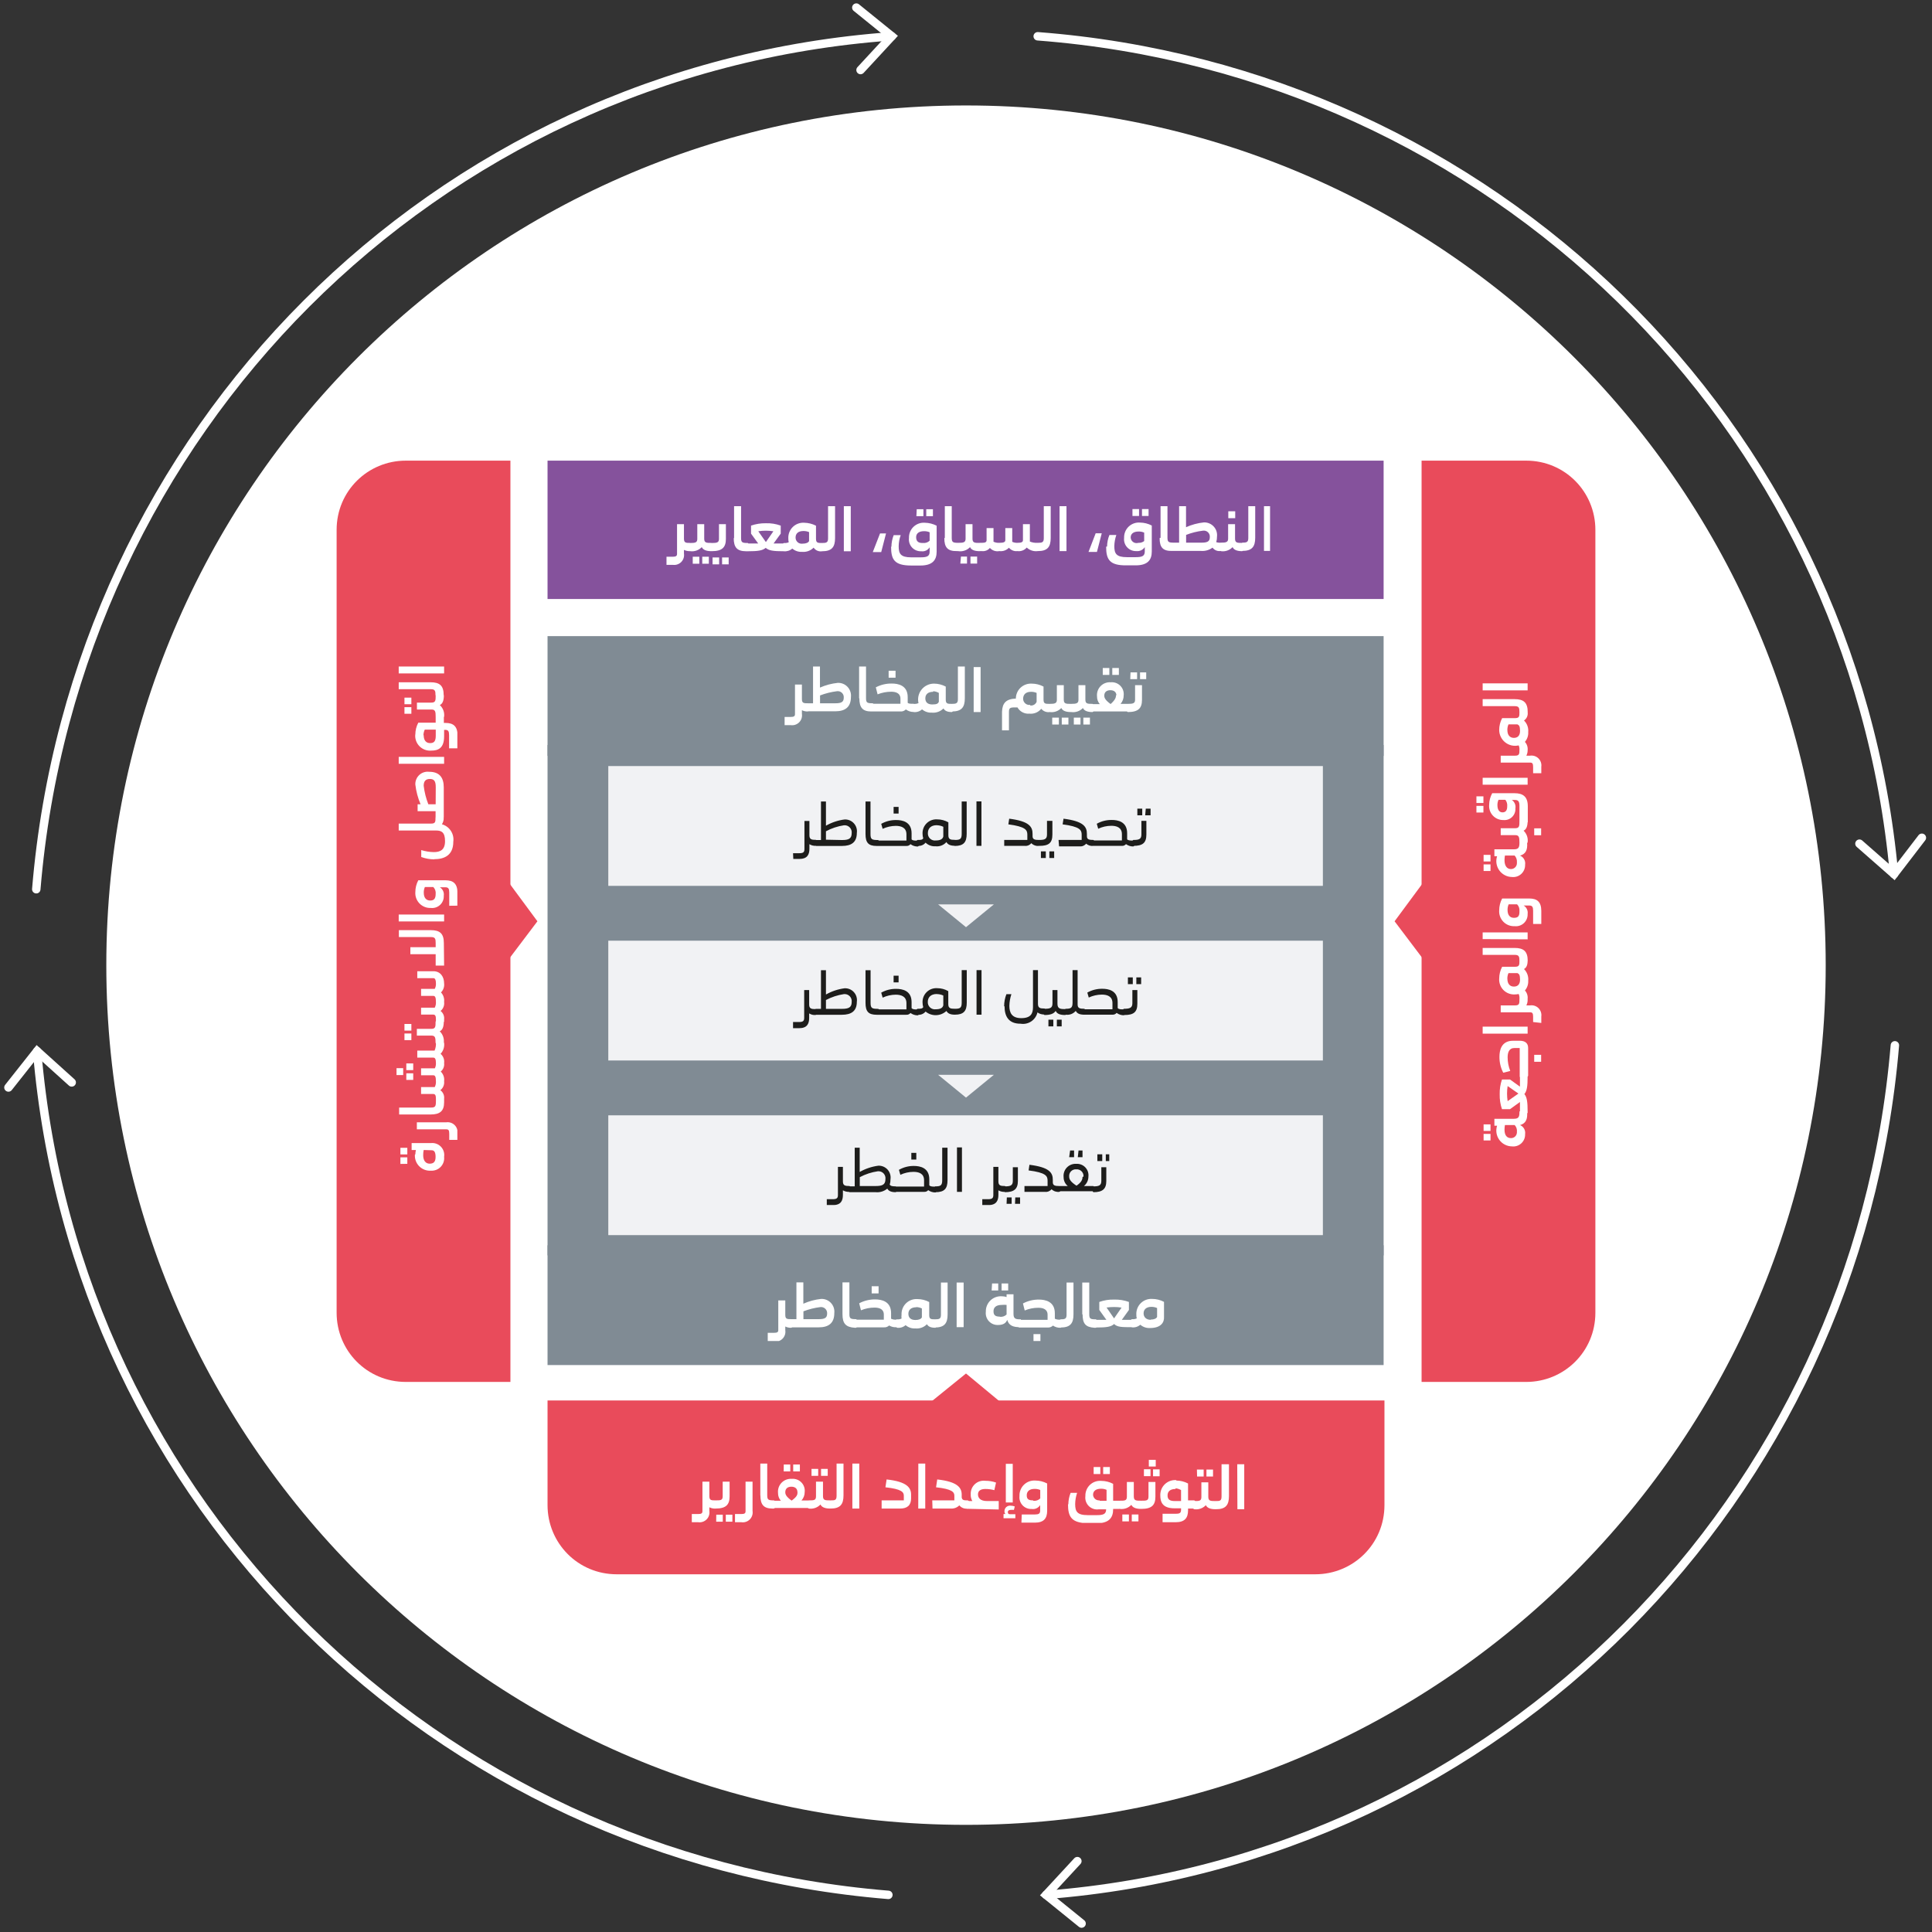 <svg  viewBox="0 0 229 229" fill="none" xmlns="http://www.w3.org/2000/svg">
<rect x="0" y="0" width="229" height="229" fill="#333333" stroke="none"/>
<g id="info 1">
<path id="Vector" d="M114.501 216.3C170.801 216.3 216.401 170.7 216.401 114.4C216.401 58.1 170.801 12.5 114.501 12.5C58.201 12.5 12.601 58.1 12.601 114.4C12.601 170.7 58.201 216.3 114.501 216.3Z" fill="white"/>
<g id="Group 32">
<path id="Vector_2" d="M224.5 103.601C219.6 50.101 176.7 8.401 123 4.301" stroke="white" stroke-linecap="round"/>
<path id="Vector_3" d="M227.8 99.301L224.5 103.601L220.4 100.001" stroke="white" stroke-linecap="round"/>
</g>
<g id="Group 31">
<path id="Vector_4" d="M105.7 4.301C51.4 8.201 8.8 51.201 4.3 105.401" stroke="white" stroke-linecap="round"/>
<path id="Vector_5" d="M101.5 0.9L105.7 4.3L102 8.3" stroke="white" stroke-linecap="round"/>
</g>
<g id="Group 34">
<path id="Vector_6" d="M4.4 124.6C8.9 178.2 51.6 220.2 105.3 224.6" stroke="white" stroke-linecap="round"/>
<path id="Vector_7" d="M1 128.9L4.4 124.6L8.5 128.3" stroke="white" stroke-linecap="round"/>
</g>
<g id="Group 33">
<path id="Vector_8" d="M124 224.6C177.8 220.4 220.1 177.6 224.6 123.9" stroke="white" stroke-linecap="round"/>
<path id="Vector_9" d="M128.2 228L124 224.6L127.7 220.6" stroke="white" stroke-linecap="round"/>
</g>
<g id="Group 5">
<path id="Vector_10" d="M168.5 163.8H180.9C185.4 163.8 189.1 160.2 189.1 155.6V62.8C189.1 58.3 185.5 54.6 180.9 54.6H168.5V163.8Z" fill="#E94B5B"/>
<g id="Monitoring and Review" clip-path="url(#clip0_2336_343)">
<path id="Vector_11" d="M175 95.18V94.39H175.83V95.18H175ZM175 96.31V95.52H175.83V96.31H175ZM175.74 81.83V81H181.07V81.83H175.74ZM180.99 84.53H180.17L180.1 84.41C180.1 83.9 180.04 83.7 179.55 83.7H175.74V82.87H179.52C180.6 82.87 181.08 83.27 181.08 84.41L180.99 84.53ZM175.74 93.01V92.19H181.07V93.01H175.74ZM175.74 111.31V110.52H181.07V111.34L175.74 111.31ZM180.99 114.02H180.17L180.1 113.89C180.1 113.39 180.04 113.18 179.55 113.18H175.74V112.36H179.52C180.6 112.36 181.08 112.76 181.08 113.89L180.99 114.02ZM175.74 122.52V121.69H181.07V122.52H175.74ZM175.85 102.11V101.33H176.67V102.11H175.85ZM175.85 103.24V102.46H176.67V103.24H175.85ZM175.85 134.05V133.27H176.67V134.05H175.85ZM175.85 135.18V134.4H176.67V135.18H175.85ZM180.99 97.52H180.17L180.1 97.4V95.52C180.1 95.02 179.98 94.82 179.57 94.82H179.2C179.359 94.929 179.483 95.081 179.557 95.258C179.632 95.436 179.654 95.631 179.62 95.82C179.632 96.008 179.604 96.196 179.536 96.372C179.469 96.548 179.364 96.707 179.229 96.838C179.094 96.969 178.932 97.07 178.754 97.132C178.577 97.195 178.387 97.218 178.2 97.2C177.966 97.205 177.734 97.161 177.519 97.07C177.303 96.979 177.109 96.844 176.95 96.673C176.79 96.502 176.669 96.3 176.593 96.079C176.517 95.858 176.489 95.623 176.51 95.39C176.517 94.911 176.64 94.441 176.87 94.02H179.52C180.52 94.02 181.09 94.43 181.09 95.56V97.45L180.99 97.52ZM180.16 101.41C180.37 101.495 180.545 101.65 180.656 101.848C180.767 102.046 180.807 102.276 180.77 102.5C180.777 102.703 180.74 102.905 180.662 103.092C180.584 103.279 180.467 103.447 180.318 103.585C180.168 103.723 179.992 103.827 179.799 103.89C179.606 103.953 179.402 103.973 179.2 103.95C178.907 103.944 178.619 103.87 178.359 103.732C178.1 103.595 177.876 103.399 177.706 103.16C177.536 102.921 177.424 102.645 177.38 102.355C177.335 102.065 177.359 101.769 177.45 101.49H177.13V100.67H179.43C179.96 100.67 180.1 100.49 180.1 99.91V99.79H181.01V99.91C181.07 100.7 180.87 101.23 180.16 101.42V101.41ZM180.16 133.35C180.368 133.435 180.542 133.588 180.653 133.784C180.763 133.98 180.805 134.208 180.77 134.43C180.779 134.633 180.743 134.836 180.666 135.024C180.588 135.212 180.471 135.381 180.321 135.519C180.172 135.657 179.994 135.761 179.8 135.823C179.607 135.885 179.402 135.905 179.2 135.88C178.907 135.876 178.619 135.803 178.36 135.667C178.1 135.531 177.876 135.336 177.706 135.097C177.536 134.859 177.424 134.584 177.379 134.294C177.335 134.004 177.359 133.709 177.45 133.43H177.13V132.61H179.43C179.96 132.61 180.1 132.43 180.1 131.85V131.73H181.01V131.85C181.07 132.63 180.87 133.17 180.16 133.36V133.35ZM178.65 95.57C178.679 95.294 178.6 95.019 178.43 94.8H177.62C177.53 94.998 177.486 95.213 177.49 95.43C177.49 96.02 177.74 96.29 178.09 96.29C178.44 96.29 178.65 96.08 178.65 95.58V95.57ZM180.17 89.05L180.1 88.93C180.119 88.732 180.088 88.533 180.01 88.35C179.734 88.415 179.447 88.416 179.17 88.355C178.894 88.293 178.635 88.169 178.413 87.993C178.19 87.817 178.011 87.594 177.888 87.338C177.764 87.083 177.7 86.803 177.7 86.52C177.701 86.032 177.821 85.551 178.05 85.12H179.59C180.1 85.12 180.1 84.89 180.1 84.4L180.17 84.27H180.99L181.07 84.4C181.103 84.59 181.079 84.786 181.003 84.964C180.927 85.141 180.801 85.293 180.64 85.4C180.82 85.576 180.959 85.791 181.045 86.028C181.132 86.265 181.164 86.519 181.14 86.77C181.166 87.193 181.026 87.609 180.75 87.93C180.87 88.065 180.961 88.224 181.016 88.396C181.071 88.568 181.09 88.75 181.07 88.93L180.99 89.05H180.17ZM181.72 109.52V107.95C181.72 107.5 181.62 107.33 181.26 107.33H180.6C180.768 107.432 180.902 107.581 180.986 107.759C181.069 107.937 181.099 108.136 181.07 108.33C181.08 108.531 181.046 108.731 180.971 108.918C180.896 109.104 180.781 109.272 180.635 109.41C180.488 109.548 180.314 109.653 180.123 109.716C179.932 109.78 179.73 109.802 179.53 109.78C179.282 109.792 179.035 109.751 178.804 109.66C178.573 109.569 178.364 109.431 178.191 109.253C178.018 109.075 177.885 108.862 177.8 108.629C177.715 108.396 177.681 108.147 177.7 107.9C177.701 107.412 177.821 106.931 178.05 106.5H181.28C182.18 106.5 182.69 106.89 182.69 107.97V109.52H181.72ZM180.17 118.52L180.1 118.39C180.119 118.195 180.088 117.999 180.01 117.82C179.859 117.852 179.705 117.869 179.55 117.87C179.3 117.884 179.05 117.844 178.817 117.753C178.584 117.662 178.372 117.523 178.197 117.344C178.022 117.165 177.887 116.951 177.802 116.715C177.716 116.48 177.681 116.23 177.7 115.98C177.703 115.495 177.823 115.018 178.05 114.59H179.59C180.1 114.59 180.1 114.36 180.1 113.86L180.17 113.73H180.99L181.07 113.86C181.07 114.39 180.93 114.7 180.64 114.86C180.82 115.039 180.958 115.255 181.045 115.494C181.131 115.733 181.164 115.987 181.14 116.24C181.164 116.662 181.024 117.078 180.75 117.4C180.871 117.535 180.962 117.693 181.017 117.866C181.072 118.038 181.09 118.22 181.07 118.4L180.99 118.53L180.17 118.52ZM181.04 127.65H180.13V127.52V124.22H179.52C178.85 124.22 178.7 124.78 178.7 125.33C178.701 125.881 178.806 126.428 179.01 126.94L178.18 127.15C177.875 126.564 177.721 125.911 177.73 125.25C177.73 124.54 177.92 123.36 179.34 123.36H180.13C180.78 123.36 181.13 123.65 181.13 124.22V127.52L181.04 127.65ZM180.66 129.65C180.99 130.03 181.07 130.57 181.07 131.81V131.94H180.16V131.81V130.62L178.98 131.47H178.03C177.838 130.904 177.746 130.308 177.76 129.71C177.744 129.112 177.835 128.516 178.03 127.95H178.98L180.16 128.8V127.52V127.39H181.07V127.52C181.07 128.79 180.99 129.33 180.66 129.71V129.65ZM181.72 91.65V90.92C181.72 90.52 181.64 90.39 181.38 90.39H177.88V89.57H179.59C180.1 89.57 180.1 89.34 180.1 88.85L180.17 88.72H180.99L181.07 88.85C181.084 89.099 181.032 89.347 180.92 89.57H181.35C181.531 89.542 181.716 89.556 181.89 89.612C182.064 89.668 182.222 89.764 182.353 89.892C182.483 90.021 182.581 90.178 182.64 90.351C182.699 90.524 182.716 90.709 182.69 90.89V91.65H181.72ZM180.17 99.97L180.1 99.84C180.1 99.24 180.04 98.99 179.62 98.99H177.88V98.17H179.59C180.1 98.17 180.1 97.9 180.1 97.32L180.17 97.19H180.99L181.07 97.32C181.07 97.94 180.91 98.32 180.59 98.46C180.774 98.635 180.913 98.852 180.997 99.092C181.08 99.332 181.105 99.588 181.07 99.84L180.99 99.97H180.17ZM181.72 121.14V120.52C181.72 120.12 181.64 119.99 181.38 119.99H177.88V119.17H179.59C180.1 119.17 180.1 118.94 180.1 118.44L180.17 118.32H180.99L181.07 118.44C181.084 118.692 181.033 118.944 180.92 119.17H181.35C181.531 119.142 181.716 119.156 181.89 119.212C182.064 119.268 182.222 119.364 182.353 119.492C182.483 119.621 182.581 119.778 182.64 119.951C182.699 120.124 182.716 120.309 182.69 120.49V121.25L181.72 121.14ZM179.8 102.21C179.812 102.065 179.795 101.92 179.748 101.782C179.702 101.644 179.627 101.518 179.53 101.41H178.38C178.346 101.591 178.33 101.776 178.33 101.96C178.33 102.67 178.65 103.01 179.09 103.01C179.184 103.011 179.277 102.994 179.363 102.959C179.45 102.923 179.529 102.871 179.595 102.805C179.661 102.739 179.714 102.66 179.749 102.573C179.784 102.487 179.801 102.394 179.8 102.3V102.21ZM179.8 134.15C179.816 134.005 179.8 133.858 179.754 133.72C179.707 133.582 179.631 133.456 179.53 133.35H178.38C178.346 133.531 178.33 133.716 178.33 133.9C178.33 134.61 178.65 134.9 179.09 134.9C179.271 134.905 179.448 134.839 179.58 134.716C179.713 134.592 179.792 134.421 179.8 134.24V134.15ZM179.98 129.62L178.7 128.73C178.607 129.323 178.607 129.927 178.7 130.52L179.98 129.62ZM178.67 86.53C178.67 87.16 178.99 87.46 179.44 87.46C179.89 87.46 180.17 87.2 180.17 86.63C180.17 86.06 180.05 85.96 179.86 85.86H178.8C178.697 86.099 178.652 86.36 178.67 86.62V86.53ZM180.1 108C180.116 107.853 180.1 107.704 180.051 107.563C180.003 107.423 179.924 107.296 179.82 107.19H178.82C178.73 107.402 178.686 107.63 178.69 107.86C178.69 108.49 179 108.79 179.44 108.79C179.88 108.79 180.1 108.64 180.1 108.09V108ZM178.67 116C178.67 116.64 178.99 116.94 179.44 116.94C179.89 116.94 180.17 116.68 180.17 116.11C180.17 115.54 180.05 115.44 179.86 115.34H178.8C178.694 115.579 178.65 115.84 178.67 116.1V116ZM181.85 99V98.18H182.67V99H181.85ZM181.85 125.85V125.03H182.67V125.85H181.85Z" fill="white"/>
</g>
<path id="Vector_12" d="M168.7 113.7L165.3 109.2L168.7 104.6V113.7Z" fill="#E94B5B"/>
</g>
<g id="Group 4">
<path id="Vector_13" d="M39.9 155.6C39.9 160.1 43.5 163.8 48.1 163.8H60.5V54.6H48.1C43.6 54.6 39.9 58.2 39.9 62.8V155.6Z" fill="#E94B5B"/>
<g id="Communication and" clip-path="url(#clip1_2336_343)">
<path id="Vector_14" d="M47 127.43V126.61H47.79V127.43H47ZM47.26 79.82V79H52.64V79.82H47.26ZM52.52 82.53H51.69L51.62 82.4C51.62 81.9 51.57 81.69 51.07 81.69H47.26V80.87H51.03C52.11 80.87 52.59 81.26 52.59 82.4L52.52 82.53ZM47.26 90.53V89.71H52.64V90.53H47.26ZM51.48 101.86C50.951 101.858 50.426 101.763 49.93 101.58V100.76C50.41 100.91 50.908 100.99 51.41 101C52.16 101 52.75 100.76 52.75 99.7C52.75 98.64 52.32 98.44 51.7 98.44H47.26V97.62H51.12C51.62 97.62 51.62 97.39 51.62 96.89L51.69 96.76H52.52L52.59 96.89C52.612 97.176 52.538 97.461 52.38 97.7C52.817 97.824 53.195 98.102 53.443 98.482C53.691 98.863 53.793 99.32 53.73 99.77C53.73 101.4 52.64 101.84 51.48 101.84V101.86ZM47.26 109.22V108.4H52.64V109.22H47.26ZM52.64 114.45H51.64V113.1H48.64V112.27H51.64V111.78C51.64 111.28 51.59 111.07 51.09 111.07H47.28V110.25H51.05C52.13 110.25 52.61 110.64 52.61 111.78L52.64 114.45ZM51.08 132.1H47.31V131.28H51.08C51.61 131.28 51.67 131.13 51.67 130.49L51.74 130.37H52.57L52.64 130.49V130.66C52.64 131.71 52.13 132.1 51.03 132.1H51.08ZM47.46 136.83V136.05H48.28V136.83H47.46ZM47.46 137.96V137.18H48.28V137.95L47.46 137.96ZM47.94 83.47V82.69H48.76V83.47H47.94ZM47.94 84.6V83.82H48.76V84.6H47.94ZM47.94 122.16V121.37H48.76V122.16H47.94ZM47.94 123.29V122.5H48.76V123.29H47.94ZM48.16 126.84V126.05H48.98V126.84H48.16ZM48.16 128V127.22H48.98V128H48.16ZM49.23 136.84C49.232 136.661 49.255 136.483 49.3 136.31H48.79V135.49H51.08C51.297 135.466 51.517 135.492 51.722 135.567C51.927 135.641 52.112 135.762 52.263 135.919C52.414 136.077 52.526 136.267 52.592 136.476C52.657 136.684 52.674 136.904 52.64 137.12C52.664 137.335 52.64 137.553 52.571 137.758C52.501 137.963 52.388 138.15 52.238 138.307C52.089 138.463 51.906 138.585 51.704 138.663C51.503 138.741 51.286 138.774 51.07 138.76C50.815 138.777 50.559 138.738 50.32 138.647C50.081 138.556 49.865 138.415 49.686 138.232C49.506 138.05 49.368 137.832 49.281 137.591C49.194 137.351 49.159 137.095 49.18 136.84H49.23ZM49.23 87.06C49.231 86.572 49.351 86.091 49.58 85.66H51.64V84.95L51.71 84.83H52.54L52.61 84.95V85.69H52.82C53.72 85.69 54.23 86.08 54.23 87.15V88.7H53.23V87.13C53.23 86.68 53.13 86.51 52.77 86.51H52.64V87.29C52.64 88.72 51.9 88.97 51.11 88.97C50.855 88.99 50.599 88.954 50.359 88.865C50.119 88.775 49.902 88.635 49.722 88.453C49.542 88.272 49.404 88.053 49.317 87.812C49.231 87.571 49.197 87.315 49.22 87.06H49.23ZM52.49 97H51.75L51.63 96.87V96.15H49.5V95.33H49.85C49.533 94.584 49.324 93.796 49.23 92.99C49.221 92.778 49.258 92.567 49.34 92.371C49.421 92.174 49.544 91.998 49.7 91.855C49.856 91.711 50.041 91.603 50.244 91.538C50.446 91.474 50.659 91.454 50.87 91.48C52.08 91.48 52.6 92.15 52.6 93.33V96.87L52.49 97ZM53.25 107.36V105.79C53.25 105.34 53.15 105.17 52.79 105.17H52.14C52.306 105.273 52.438 105.423 52.52 105.601C52.602 105.779 52.63 105.977 52.6 106.17C52.611 106.37 52.579 106.571 52.505 106.757C52.431 106.944 52.317 107.112 52.172 107.25C52.026 107.388 51.852 107.493 51.662 107.557C51.471 107.621 51.27 107.642 51.07 107.62C50.822 107.632 50.574 107.591 50.343 107.5C50.111 107.409 49.902 107.271 49.728 107.093C49.554 106.915 49.42 106.703 49.334 106.47C49.248 106.237 49.213 105.988 49.23 105.74C49.231 105.252 49.351 104.771 49.58 104.34H52.81C53.71 104.34 54.22 104.73 54.22 105.8V107.35L53.25 107.36ZM51.7 85.05L51.64 84.95C51.64 84.35 51.59 84.1 51.16 84.1H49.42V83.28H51.14C51.64 83.28 51.64 83.01 51.64 82.43L51.71 82.3H52.54L52.61 82.43C52.61 83.05 52.45 83.43 52.13 83.57C52.319 83.743 52.464 83.958 52.553 84.198C52.642 84.438 52.672 84.696 52.64 84.95L52.57 85.08L51.7 85.05ZM51.7 123.73L51.63 123.61C51.63 123 51.58 122.75 51.15 122.75H49.41V121.95H51.13C51.63 121.95 51.63 121.68 51.63 121.1L51.7 120.97H52.53L52.6 121.1C52.6 121.72 52.44 122.1 52.12 122.24C52.305 122.417 52.444 122.635 52.528 122.877C52.611 123.119 52.636 123.377 52.6 123.63L52.53 123.75L51.7 123.73ZM53.25 135.11V134.39C53.25 133.98 53.17 133.86 52.91 133.86H49.41V133.03H52.88C53.062 133.001 53.248 133.016 53.422 133.072C53.598 133.129 53.757 133.226 53.887 133.355C54.018 133.485 54.116 133.643 54.174 133.818C54.232 133.992 54.247 134.178 54.22 134.36V135.11H53.25ZM52.64 116.56C52.664 116.755 52.644 116.953 52.58 117.138C52.516 117.324 52.41 117.492 52.27 117.63C52.41 117.78 52.515 117.959 52.579 118.154C52.643 118.349 52.664 118.556 52.64 118.76C52.668 118.959 52.644 119.163 52.571 119.35C52.497 119.538 52.376 119.703 52.22 119.83C52.371 119.946 52.489 120.099 52.563 120.274C52.637 120.45 52.663 120.641 52.64 120.83V121.08L52.57 121.21H51.74L51.67 121.08V120.8C51.67 120.41 51.58 120.26 51.35 120.26H49.91V119.44H51.53C51.64 119.227 51.688 118.989 51.67 118.75C51.67 118.23 51.58 118.04 51.35 118.04H49.91V117.21H51.53C51.641 117.009 51.689 116.779 51.67 116.55C51.67 116.18 51.59 115.94 51.37 115.94H49.46V115.12H51.37C52.19 115.12 52.64 115.76 52.64 116.56ZM52.22 129.24C52.371 129.356 52.489 129.509 52.563 129.684C52.637 129.859 52.663 130.051 52.64 130.24V130.49L52.57 130.62H51.74L51.67 130.49V130.22C51.67 129.83 51.58 129.67 51.35 129.67H49.91V128.85H51.53C51.64 128.637 51.688 128.399 51.67 128.16C51.67 127.64 51.58 127.45 51.35 127.45H49.91V126.63H51.54C51.638 126.439 51.682 126.225 51.67 126.01C51.67 125.54 51.58 125.36 51.35 125.36H49.46V124.53H51.51C51.635 124.24 51.69 123.925 51.67 123.61L51.74 123.48H52.57L52.64 123.61C52.671 123.844 52.649 124.083 52.577 124.307C52.504 124.532 52.382 124.738 52.22 124.91C52.378 125.042 52.499 125.213 52.573 125.405C52.646 125.598 52.669 125.806 52.64 126.01C52.665 126.197 52.641 126.387 52.571 126.562C52.501 126.737 52.387 126.892 52.24 127.01C52.392 127.157 52.508 127.338 52.577 127.537C52.647 127.737 52.668 127.95 52.64 128.16C52.665 128.366 52.635 128.574 52.552 128.764C52.47 128.954 52.338 129.118 52.17 129.24H52.22ZM50.22 136.31C50.177 136.514 50.157 136.722 50.16 136.93C50.16 137.59 50.48 137.93 50.92 137.93C51.36 137.93 51.63 137.75 51.63 137.13C51.63 136.51 51.44 136.34 51.16 136.34L50.22 136.31ZM50.22 87.15C50.22 87.78 50.53 88.08 50.98 88.08C51.43 88.08 51.65 87.88 51.65 87.21V86.48H50.35C50.248 86.689 50.194 86.918 50.19 87.15H50.22ZM51.65 93.33C51.65 92.65 51.51 92.33 50.95 92.33C50.39 92.33 50.22 92.67 50.22 93.14C50.31 93.89 50.495 94.626 50.77 95.33H51.64L51.65 93.33ZM51.64 105.95C51.656 105.803 51.64 105.654 51.591 105.513C51.543 105.373 51.464 105.246 51.36 105.14H50.36C50.269 105.351 50.224 105.58 50.23 105.81C50.23 106.44 50.54 106.74 50.99 106.74C51.44 106.74 51.64 106.52 51.64 105.95Z" fill="white"/>
</g>
<path id="Vector_15" d="M60.3 104.6L63.7 109.2L60.3 113.7V104.6Z" fill="#E94B5B"/>
</g>
<g id="Group 3">
<path id="Vector_16" d="M64.9 166V178.4C64.9 182.9 68.5 186.6 73.1 186.6H155.9C160.4 186.6 164.1 183 164.1 178.4V166H64.9Z" fill="#E94B5B"/>
<g id="Recording and Reporting" clip-path="url(#clip2_2336_343)">
<path id="Vector_17" d="M82 179.459H82.73C83.13 179.459 83.26 179.379 83.26 179.119V175.619H84.08V177.339C84.08 177.839 84.31 177.839 84.81 177.839L84.94 177.909V178.739L84.81 178.809C84.558 178.824 84.306 178.772 84.08 178.659V179.089C84.108 179.27 84.094 179.455 84.038 179.629C83.982 179.803 83.886 179.961 83.758 180.092C83.629 180.222 83.472 180.32 83.299 180.379C83.126 180.438 82.941 180.455 82.76 180.429H82V179.459ZM84.68 178.739V177.909L84.81 177.839C85.41 177.839 85.66 177.839 85.66 177.359V175.619H86.48V177.359C86.48 178.359 86.05 178.809 84.81 178.809L84.68 178.739ZM84.9 179.539H85.67V180.369H84.89L84.9 179.539ZM86.03 179.539H86.81V180.369H86.03V179.539ZM87.12 179.459H87.84C88.25 179.459 88.37 179.379 88.37 179.119V175.619H89.2V179.089C89.229 179.271 89.214 179.457 89.158 179.632C89.101 179.807 89.004 179.966 88.875 180.096C88.745 180.227 88.587 180.325 88.412 180.383C88.238 180.441 88.052 180.456 87.87 180.429H87.12V179.459ZM90.12 177.249V173.479H90.94V177.249C90.94 177.779 91.09 177.839 91.73 177.839L91.86 177.909V178.739L91.73 178.809H91.56C90.52 178.809 90.13 178.349 90.13 177.249H90.12ZM91.6 177.879H91.73H92.55C92.329 177.624 92.211 177.296 92.22 176.959C92.197 176.738 92.224 176.514 92.297 176.304C92.37 176.094 92.489 175.902 92.644 175.743C92.8 175.584 92.988 175.46 93.197 175.382C93.405 175.303 93.628 175.272 93.85 175.289C94.058 175.27 94.268 175.297 94.465 175.37C94.661 175.442 94.839 175.557 94.985 175.706C95.132 175.855 95.243 176.035 95.311 176.233C95.38 176.431 95.403 176.641 95.38 176.849C95.383 177.218 95.248 177.575 95 177.849H95.87H96V178.739H95.87H91.73H91.6V177.879ZM92.9 173.589H93.67V174.409H92.89L92.9 173.589ZM94.52 176.869C94.52 176.429 94.22 176.219 93.8 176.219C93.38 176.219 93.08 176.429 93.08 176.869C93.08 177.139 93.19 177.399 93.83 177.869C94.48 177.399 94.53 177.159 94.53 176.869H94.52ZM94.02 173.589H94.81V174.409H94.02V173.589ZM95.74 177.909L95.87 177.839C96.48 177.839 96.72 177.839 96.72 177.359V175.619H97.55V177.339C97.55 177.839 97.81 177.839 98.4 177.839L98.52 177.909V178.739L98.4 178.809C97.78 178.809 97.4 178.649 97.25 178.329C97.075 178.514 96.859 178.653 96.618 178.737C96.378 178.82 96.122 178.845 95.87 178.809L95.74 178.739V177.909ZM96.19 174.109H96.98V174.929H96.19V174.109ZM97.32 174.109H98.11V174.929H97.32V174.109ZM98.32 178.739V177.909L98.45 177.839C98.95 177.839 99.16 177.839 99.16 177.289V173.479H99.98V177.249C99.98 178.329 99.58 178.809 98.45 178.809L98.32 178.739ZM101.03 173.479H101.85V178.809H101.03V173.479ZM104.5 177.839H107.13V177.289C107.13 176.869 106.89 176.499 104.95 176.289L105.09 175.359C107.55 175.629 108.01 176.359 107.99 177.209V177.609C107.99 178.409 107.55 178.809 106.69 178.809H104.5V177.839ZM108.85 173.479H109.67V178.809H108.84L108.85 173.479ZM110.5 177.839H113.12V177.289C113.12 176.869 112.88 176.499 110.95 176.289L111.09 175.359C113.54 175.629 114.01 176.359 113.99 177.209V177.489C114.05 177.839 114.28 177.839 114.71 177.839L114.84 177.909V178.739L114.71 178.809C114.525 178.839 114.335 178.82 114.159 178.753C113.984 178.686 113.829 178.575 113.71 178.429C113.58 178.56 113.423 178.661 113.251 178.727C113.078 178.792 112.894 178.82 112.71 178.809H110.53L110.5 177.839ZM114.7 178.839H114.57V177.919H114.7H115.25C115.111 177.68 115.044 177.405 115.06 177.129C115.048 176.903 115.085 176.677 115.17 176.467C115.255 176.258 115.386 176.069 115.552 175.915C115.718 175.762 115.916 175.646 116.132 175.578C116.347 175.509 116.576 175.489 116.8 175.519C117.229 175.515 117.656 175.586 118.06 175.729L117.86 176.629C117.514 176.537 117.158 176.49 116.8 176.489C116.19 176.489 115.92 176.739 115.92 177.129C115.92 177.519 116.17 177.919 116.99 177.919H118.38V178.919L114.7 178.839ZM118.95 179.459H119.17C119.09 179.361 119.051 179.235 119.06 179.109C119.061 179.017 119.081 178.927 119.119 178.844C119.157 178.76 119.212 178.686 119.281 178.625C119.35 178.565 119.431 178.52 119.519 178.493C119.607 178.466 119.699 178.458 119.79 178.469C119.957 178.469 120.123 178.5 120.28 178.559L120.18 178.969C120.05 178.955 119.92 178.955 119.79 178.969C119.61 178.969 119.46 179.049 119.46 179.219C119.46 179.389 119.52 179.479 119.7 179.479H120.35V179.959H118.95V179.459ZM119.22 173.509H120.04V178.089H119.22V173.509ZM121.11 179.509H122.67C123.12 179.509 123.29 179.409 123.29 179.049V178.399C123.187 178.565 123.037 178.697 122.859 178.779C122.681 178.861 122.483 178.889 122.29 178.859C122.09 178.87 121.889 178.838 121.703 178.764C121.516 178.69 121.348 178.576 121.21 178.431C121.072 178.285 120.967 178.111 120.903 177.921C120.839 177.73 120.818 177.528 120.84 177.329C120.828 177.081 120.869 176.833 120.96 176.602C121.051 176.37 121.189 176.161 121.367 175.987C121.544 175.813 121.757 175.679 121.99 175.593C122.223 175.507 122.472 175.472 122.72 175.489C123.208 175.49 123.689 175.61 124.12 175.839V179.069C124.12 179.969 123.73 180.479 122.66 180.479H121.07L121.11 179.509ZM122.49 177.889C122.637 177.905 122.786 177.889 122.927 177.84C123.067 177.792 123.194 177.713 123.3 177.609V176.609C123.089 176.518 122.86 176.473 122.63 176.479C122 176.479 121.7 176.789 121.7 177.239C121.7 177.689 121.91 177.839 122.45 177.839L122.49 177.889ZM126.63 178.329C126.633 177.856 126.724 177.388 126.9 176.949H127.67C127.524 177.377 127.446 177.826 127.44 178.279C127.44 179.149 127.67 179.589 128.92 179.589H130.04C130.81 179.589 131.11 179.439 131.11 178.899H130.25C130.035 178.932 129.815 178.915 129.608 178.848C129.401 178.781 129.212 178.667 129.057 178.515C128.902 178.362 128.784 178.176 128.713 177.97C128.643 177.764 128.621 177.545 128.65 177.329C128.641 177.082 128.684 176.837 128.777 176.608C128.869 176.379 129.01 176.173 129.189 176.002C129.367 175.832 129.58 175.702 129.813 175.62C130.046 175.539 130.294 175.508 130.54 175.529C131.028 175.532 131.508 175.652 131.94 175.879V177.879H132.67L132.8 177.949V178.779L132.67 178.849H131.94V178.909C131.94 179.909 131.43 180.549 130.02 180.549H128.92C127 180.509 126.59 179.799 126.59 178.279L126.63 178.329ZM130.36 177.889H131.16V176.589C130.952 176.499 130.727 176.454 130.5 176.459C129.86 176.459 129.56 176.759 129.56 177.179C129.565 177.273 129.589 177.365 129.63 177.449C129.671 177.533 129.729 177.609 129.8 177.67C129.871 177.732 129.954 177.778 130.043 177.807C130.132 177.836 130.226 177.847 130.32 177.839L130.36 177.889ZM129.63 173.889H130.42V174.719H129.63V173.889ZM130.76 173.889H131.55V174.719H130.76V173.889ZM132.59 177.949L132.72 177.879C133.32 177.879 133.57 177.879 133.57 177.399V175.659H134.39V177.379C134.39 177.879 134.66 177.879 135.25 177.879L135.37 177.949V178.779L135.25 178.849C134.63 178.849 134.25 178.689 134.1 178.369C133.925 178.554 133.708 178.693 133.468 178.777C133.228 178.86 132.972 178.885 132.72 178.849L132.59 178.779V177.949ZM133.03 179.509H133.81V180.329H133.03V179.509ZM134.15 179.509H134.94V180.329H134.15V179.509ZM135.15 178.779V177.949L135.28 177.879C135.88 177.879 136.13 177.879 136.13 177.399V175.659H136.95V177.399C136.95 178.399 136.52 178.849 135.28 178.849L135.15 178.779ZM135.59 174.149H136.37V174.969H135.59V174.149ZM136.17 173.039H136.99V173.829H136.17V173.039ZM136.67 174.159H137.45V174.979H136.67V174.159ZM139.42 175.489C139.908 175.492 140.388 175.612 140.82 175.839V177.839H141.55L141.68 177.909V178.739L141.55 178.809H140.82V179.019C140.82 179.919 140.43 180.429 139.35 180.429H137.8V179.429H139.37C139.82 179.429 139.99 179.329 139.99 178.969V178.779H139.21C137.79 178.779 137.53 178.039 137.53 177.249C137.522 177.001 137.567 176.753 137.661 176.523C137.756 176.293 137.898 176.086 138.078 175.915C138.259 175.744 138.474 175.613 138.708 175.531C138.943 175.449 139.192 175.418 139.44 175.439L139.42 175.489ZM139.33 176.489C138.69 176.489 138.39 176.799 138.39 177.249C138.39 177.699 138.6 177.919 139.26 177.919H139.99V176.619C139.794 176.504 139.576 176.432 139.35 176.409L139.33 176.489ZM141.42 177.989L141.55 177.919C142.15 177.919 142.4 177.919 142.4 177.439V175.699H143.22V177.419C143.22 177.919 143.49 177.919 144.08 177.919L144.2 177.989V178.819L144.08 178.889C143.45 178.889 143.08 178.729 142.93 178.409C142.755 178.594 142.539 178.733 142.298 178.817C142.058 178.9 141.802 178.925 141.55 178.889L141.42 178.819V177.989ZM141.87 174.189H142.67V175.009H141.89L141.87 174.189ZM143 174.189H143.78V175.009H143V174.189ZM143.95 178.819V177.989L144.08 177.919C144.58 177.919 144.79 177.919 144.79 177.369V173.559H145.67V177.329C145.67 178.409 145.27 178.889 144.14 178.889L143.95 178.819ZM146.65 173.559H147.48V178.889H146.67L146.65 173.559Z" fill="white"/>
</g>
<path id="Vector_18" d="M110.3 166.201L114.5 162.801L118.6 166.201H110.3Z" fill="#E94B5B"/>
</g>
<g id="Group 2">
<path id="Vector_19" d="M164 75.4H64.9V89.6H164V75.4Z" fill="#808B94"/>
<g id="Risk Assessment" clip-path="url(#clip3_2336_343)">
<path id="Vector_20" d="M92.97 84.98H93.69C94.1 84.98 94.23 84.9 94.23 84.64V81.14H95.05V82.86C95.05 83.36 95.28 83.36 95.77 83.36L95.9 83.43V84.25L95.77 84.33C95.521 84.344 95.273 84.292 95.05 84.18V84.61C95.079 84.792 95.064 84.978 95.008 85.153C94.951 85.328 94.854 85.487 94.725 85.617C94.595 85.748 94.437 85.846 94.262 85.904C94.088 85.962 93.902 85.977 93.72 85.95H92.97V84.98ZM95.65 84.25V83.43L95.77 83.36H96.37V79H97.19V81.5C97.86 81.206 98.572 81.017 99.3 80.94C99.518 80.931 99.734 80.97 99.936 81.053C100.137 81.136 100.318 81.262 100.466 81.421C100.614 81.581 100.726 81.771 100.794 81.978C100.862 82.184 100.885 82.404 100.86 82.62C100.86 83.8 100.19 84.31 99.01 84.31H95.77L95.65 84.25ZM99.01 83.36C99.69 83.36 100.01 83.23 100.01 82.7C100.02 82.593 100.006 82.485 99.968 82.384C99.931 82.283 99.87 82.192 99.792 82.118C99.714 82.044 99.621 81.988 99.518 81.956C99.415 81.923 99.306 81.914 99.2 81.93C98.516 82.016 97.844 82.184 97.2 82.43V83.36H99.01ZM101.83 82.77V79H102.65V82.77C102.65 83.3 102.8 83.36 103.44 83.36L103.56 83.43V84.25L103.44 84.33H103.26C102.25 84.33 101.86 83.87 101.86 82.77H101.83ZM107.36 84.1C107.279 84.18 107.181 84.242 107.075 84.281C106.968 84.321 106.854 84.337 106.74 84.33H103.44H103.31V83.42H103.44H106.73V82.81C106.73 82.15 106.17 81.99 105.63 81.99C105.079 81.991 104.532 82.096 104.02 82.3L103.81 81.47C104.396 81.163 105.049 81.008 105.71 81.02C106.42 81.02 107.59 81.21 107.59 82.63V83.31C107.72 83.42 107.94 83.42 108.27 83.42L108.39 83.49V84.31L108.27 84.39C107.953 84.389 107.645 84.287 107.39 84.1H107.36ZM105.33 79.5H106.15V80.33H105.33V79.5ZM108.17 83.5L108.3 83.43C108.495 83.448 108.691 83.418 108.87 83.34C108.805 83.064 108.804 82.777 108.865 82.501C108.927 82.224 109.051 81.965 109.227 81.743C109.403 81.52 109.626 81.341 109.882 81.218C110.137 81.094 110.417 81.03 110.7 81.03C111.188 81.031 111.669 81.151 112.1 81.38V82.93C112.1 83.43 112.33 83.43 112.83 83.43L112.95 83.5V84.32L112.83 84.4C112.3 84.4 111.99 84.26 111.83 83.97C111.651 84.15 111.435 84.288 111.196 84.375C110.957 84.461 110.703 84.494 110.45 84.47C110.028 84.493 109.612 84.354 109.29 84.08C109.155 84.201 108.997 84.292 108.824 84.347C108.652 84.402 108.47 84.42 108.29 84.4L108.16 84.32L108.17 83.5ZM110.61 82C109.98 82 109.68 82.32 109.68 82.77C109.68 83.22 109.94 83.5 110.51 83.5C111.08 83.5 111.18 83.38 111.28 83.19V82.13C111.074 82.014 110.845 81.946 110.61 81.93V82ZM112.7 84.32V83.5L112.83 83.43C113.33 83.43 113.54 83.37 113.54 82.88V79H114.36V82.77C114.36 83.85 113.96 84.33 112.83 84.33L112.7 84.32ZM115.41 79.07H116.23V84.4H115.41V79.07ZM120.41 82.87C120.401 82.623 120.444 82.376 120.536 82.146C120.628 81.916 120.767 81.708 120.944 81.535C121.121 81.362 121.332 81.228 121.564 81.141C121.795 81.054 122.043 81.016 122.29 81.03C122.778 81.031 123.259 81.151 123.69 81.38V82.93C123.69 83.43 123.92 83.43 124.42 83.43L124.54 83.5V84.32L124.42 84.4C124.234 84.429 124.043 84.408 123.868 84.339C123.692 84.271 123.538 84.157 123.42 84.01C123.253 84.216 123.038 84.376 122.794 84.478C122.549 84.579 122.283 84.618 122.02 84.59C121.737 84.616 121.453 84.56 121.201 84.429C120.949 84.297 120.741 84.097 120.6 83.85H120.25C119.72 83.85 119.59 83.93 119.59 84.39V86.63H118.77V84.36C118.81 83.34 119.24 82.84 120.43 82.8L120.41 82.87ZM122.1 83.62C122.258 83.644 122.419 83.615 122.559 83.537C122.698 83.459 122.807 83.337 122.87 83.19V82.13C122.659 82.039 122.43 81.994 122.2 82C121.57 82 121.27 82.34 121.27 82.84C121.273 82.945 121.298 83.047 121.344 83.142C121.39 83.236 121.455 83.319 121.535 83.386C121.616 83.453 121.709 83.503 121.81 83.531C121.911 83.559 122.016 83.566 122.12 83.55L122.1 83.62ZM124.29 83.5L124.42 83.43C125.02 83.43 125.27 83.37 125.27 82.95V81.21H126.09V82.93C126.09 83.43 126.36 83.43 126.94 83.43L127.07 83.5V84.32L126.94 84.4C126.32 84.4 125.94 84.24 125.8 83.92C125.625 84.105 125.409 84.244 125.168 84.328C124.928 84.411 124.672 84.436 124.42 84.4L124.29 84.32V83.5ZM124.72 85.06H125.51V85.88H124.72V85.06ZM125.85 85.06H126.64V85.88H125.85V85.06ZM126.85 83.5L126.97 83.43C127.58 83.43 127.83 83.37 127.83 82.95V81.21H128.65V82.93C128.65 83.43 128.92 83.43 129.5 83.43L129.63 83.5V84.32L129.5 84.4C128.88 84.4 128.5 84.24 128.36 83.92C128.183 84.105 127.965 84.245 127.723 84.328C127.481 84.411 127.223 84.436 126.97 84.4L126.85 84.32V83.5ZM127.28 85.06H128.07V85.88H127.28V85.06ZM128.41 85.06H129.19V85.88H128.41V85.06ZM129.41 83.46H129.54H130.36C130.139 83.205 130.021 82.877 130.03 82.54C130.007 82.319 130.034 82.095 130.107 81.885C130.18 81.674 130.299 81.483 130.454 81.324C130.61 81.164 130.798 81.041 131.007 80.963C131.215 80.884 131.438 80.853 131.66 80.87C131.868 80.851 132.078 80.878 132.275 80.951C132.471 81.023 132.649 81.138 132.795 81.287C132.942 81.436 133.053 81.616 133.121 81.814C133.19 82.012 133.213 82.222 133.19 82.43C133.193 82.797 133.062 83.153 132.82 83.43H133.68H133.81V84.33H133.68H129.54H129.41V83.46ZM130.71 79.18H131.49V80H130.71V79.18ZM132.33 82.45C132.33 82.02 132.03 81.81 131.61 81.81C131.19 81.81 130.89 82.02 130.89 82.45C130.89 82.72 131.01 82.99 131.64 83.45C132.23 82.92 132.28 82.65 132.28 82.38L132.33 82.45ZM131.84 79.18H132.62V80H131.84V79.18ZM133.56 84.32V83.5L133.68 83.43C134.29 83.43 134.54 83.37 134.54 82.95V81.21H135.36V82.95C135.36 83.95 134.92 84.4 133.68 84.4L133.56 84.32ZM134 79.7H134.78V80.5H133.97L134 79.7ZM135.13 79.7H135.91V80.5H135.13V79.7Z" fill="white"/>
</g>
<path id="Vector_21" d="M164 147.6H64.9V161.8H164V147.6Z" fill="#808B94"/>
<g id="Risk Treatment" clip-path="url(#clip4_2336_343)">
<path id="Vector_22" d="M91 157.98H91.72C92.13 157.98 92.25 157.9 92.25 157.65V154.14H93.08V155.86C93.08 156.36 93.31 156.36 93.8 156.36L93.93 156.44V157.31L93.8 157.38C93.551 157.394 93.303 157.342 93.08 157.23V157.67C93.109 157.852 93.094 158.038 93.038 158.213C92.981 158.388 92.884 158.547 92.755 158.677C92.625 158.808 92.467 158.906 92.292 158.964C92.118 159.022 91.932 159.037 91.75 159.01H91V157.98ZM93.67 157.26V156.44L93.8 156.36H94.4V152H95.22V154.53C95.889 154.229 96.601 154.037 97.33 153.96C97.548 153.951 97.764 153.99 97.966 154.073C98.167 154.156 98.348 154.282 98.496 154.441C98.644 154.601 98.756 154.791 98.824 154.998C98.892 155.204 98.915 155.424 98.89 155.64C98.89 156.83 98.22 157.33 97.04 157.33H93.8L93.67 157.26ZM97.04 156.36C97.72 156.36 98.04 156.23 98.04 155.7C98.048 155.593 98.033 155.486 97.994 155.386C97.956 155.286 97.896 155.196 97.818 155.122C97.741 155.048 97.648 154.993 97.546 154.96C97.444 154.926 97.336 154.916 97.23 154.93C96.546 155.015 95.874 155.183 95.23 155.43V156.36H97.04ZM99.86 155.78V152H100.68V155.78C100.68 156.3 100.83 156.36 101.47 156.36L101.59 156.44V157.31L101.47 157.38H101.32C100.25 157.31 99.86 156.88 99.86 155.78ZM105.39 157.11C105.308 157.188 105.21 157.248 105.103 157.286C104.997 157.324 104.883 157.339 104.77 157.33H101.47H101.34V156.42H101.47H104.76V155.82C104.76 155.15 104.2 154.99 103.66 154.99C103.107 154.989 102.56 155.098 102.05 155.31L101.84 154.48C102.424 154.169 103.078 154.01 103.74 154.02C104.45 154.02 105.62 154.22 105.62 155.64V156.31C105.832 156.408 106.068 156.443 106.3 156.41L106.42 156.49V157.31H106.32C105.996 157.348 105.669 157.278 105.39 157.11ZM103.32 152.46H104.14V153.31H103.32V152.46ZM106.16 156.46L106.28 156.38C106.478 156.405 106.679 156.373 106.86 156.29C106.84 156.141 106.84 155.989 106.86 155.84C106.847 155.591 106.887 155.341 106.977 155.108C107.067 154.875 107.205 154.664 107.383 154.488C107.56 154.312 107.773 154.176 108.007 154.089C108.241 154.001 108.491 153.964 108.74 153.98C109.228 153.981 109.709 154.101 110.14 154.33V155.88C110.14 156.38 110.37 156.38 110.87 156.38L110.99 156.46V157.31L110.87 157.38C110.33 157.38 110.03 157.24 109.87 156.96C109.693 157.14 109.479 157.279 109.242 157.365C109.005 157.452 108.751 157.484 108.5 157.46C108.077 157.486 107.661 157.346 107.34 157.07C107.204 157.189 107.045 157.278 106.873 157.331C106.701 157.384 106.519 157.401 106.34 157.38L106.22 157.31L106.16 156.46ZM108.6 154.95C107.97 154.95 107.67 155.28 107.67 155.72C107.67 156.16 107.93 156.46 108.5 156.46C108.92 156.46 109.17 156.34 109.27 156.15V155.09C109.064 154.99 108.839 154.935 108.61 154.93L108.6 154.95ZM110.69 157.28V156.46L110.82 156.38C111.32 156.38 111.53 156.33 111.53 155.84V152.02H112.32V155.8C112.32 156.88 111.92 157.35 110.79 157.35L110.69 157.28ZM113.39 152.02H114.22V157.31H113.39V152.02ZM119.39 156.44C119.25 156.78 118.98 157.05 118.3 157.05C118.097 157.059 117.894 157.023 117.706 156.946C117.518 156.868 117.349 156.751 117.211 156.601C117.073 156.452 116.969 156.274 116.907 156.08C116.845 155.887 116.825 155.682 116.85 155.48C116.842 155.229 116.887 154.979 116.983 154.747C117.078 154.514 117.222 154.305 117.404 154.132C117.587 153.959 117.803 153.827 118.041 153.744C118.278 153.661 118.53 153.629 118.78 153.65C118.961 153.648 119.14 153.679 119.31 153.74V153.41H120.13C120.13 154.48 120.13 155.41 120.13 155.72C120.13 156.25 120.31 156.38 120.89 156.38H121.01V157.31H120.89C120.1 157.31 119.57 157.13 119.38 156.42L119.39 156.44ZM117.59 152.13H118.32V152.96H117.54L117.59 152.13ZM118.51 156.08C118.655 156.096 118.802 156.08 118.94 156.034C119.078 155.987 119.204 155.911 119.31 155.81V154.67C119.127 154.653 118.943 154.653 118.76 154.67C118.05 154.67 117.76 154.98 117.76 155.42C117.76 155.86 117.95 156.06 118.5 156.06L118.51 156.08ZM118.72 152.13H119.5V152.96H118.72V152.13ZM124.8 157.13C124.718 157.208 124.62 157.268 124.513 157.306C124.407 157.344 124.293 157.359 124.18 157.35H120.88H120.75V156.44H120.88H124.17V155.84C124.17 155.17 123.61 155.01 123.07 155.01C122.517 155.009 121.97 155.118 121.46 155.33L121.25 154.5C121.834 154.189 122.488 154.03 123.15 154.04C123.86 154.04 125.03 154.24 125.03 155.66V156.31C125.242 156.408 125.478 156.443 125.71 156.41L125.83 156.49V157.31L125.71 157.38C125.382 157.394 125.059 157.299 124.79 157.11L124.8 157.13ZM122.5 158.13H123.32V158.95H122.5V158.13ZM125.58 157.28V156.46L125.71 156.38C126.21 156.38 126.42 156.33 126.42 155.84V152.02H127.24V155.8C127.24 156.88 126.84 157.35 125.71 157.35L125.58 157.28ZM128.28 155.8V152.02H129.11V155.8C129.11 156.32 129.26 156.38 129.89 156.38L130.02 156.46V157.31L129.89 157.38H129.72C128.66 157.31 128.32 156.88 128.32 155.78L128.28 155.8ZM132.05 156.94C131.67 157.28 131.13 157.35 129.89 157.35H129.77V156.44H129.89H131.14L130.3 155.27V154.32C130.861 154.118 131.454 154.023 132.05 154.04C132.649 154.02 133.247 154.115 133.81 154.32V155.27L132.97 156.44H134.21H134.34V157.31H134.21C132.96 157.31 132.42 157.31 132.04 156.92L132.05 156.94ZM132.05 156.27L132.94 154.99C132.646 154.942 132.348 154.919 132.05 154.92C131.752 154.921 131.455 154.941 131.16 154.98L132.05 156.27ZM136.32 157.41C135.897 157.436 135.481 157.296 135.16 157.02C135.024 157.139 134.865 157.228 134.693 157.281C134.521 157.334 134.339 157.351 134.16 157.33L134.04 157.26V156.44L134.16 156.36C134.358 156.385 134.559 156.353 134.74 156.27C134.703 156.123 134.686 155.972 134.69 155.82C134.677 155.571 134.717 155.321 134.807 155.088C134.897 154.855 135.035 154.644 135.213 154.468C135.39 154.292 135.603 154.156 135.837 154.069C136.071 153.981 136.321 153.944 136.57 153.96C137.058 153.961 137.539 154.081 137.97 154.31V156.09C138.01 156.71 137.64 157.41 136.32 157.41ZM136.38 156.41C136.8 156.41 137.05 156.29 137.15 156.1V155.04C136.939 154.947 136.711 154.899 136.48 154.9C135.85 154.9 135.55 155.23 135.55 155.67C135.55 156.11 135.85 156.44 136.42 156.44L136.38 156.41Z" fill="white"/>
</g>
<path id="Vector_23" d="M164 88.301H64.9V148.801H164V88.301Z" fill="#808B94"/>
<g id="Group 30">
<path id="Vector_24" d="M156.801 90.801H72.101V105.001H156.801V90.801Z" fill="#F1F2F4"/>
<g id="Risk Identi&#239;&#172;&#129;cation" clip-path="url(#clip5_2336_343)">
<path id="Vector_25" d="M94 101.13H94.74C95.2 101.13 95.35 101.02 95.35 100.64V97.31H95.94V99C95.94 99.49 96.18 99.55 96.72 99.55L96.84 99.63V100.17L96.72 100.25C96.446 100.274 96.172 100.207 95.94 100.06V100.61C95.94 101.3 95.68 101.81 94.76 101.81H94.03L94 101.13ZM96.56 100.19V99.65L96.69 99.57H97.31V95H97.9V97.87C98.584 97.48 99.339 97.229 100.12 97.13C100.325 97.122 100.53 97.159 100.719 97.239C100.908 97.319 101.078 97.44 101.215 97.593C101.353 97.745 101.455 97.926 101.514 98.123C101.574 98.32 101.59 98.527 101.56 98.73C101.56 99.83 100.92 100.27 99.8 100.27H96.74L96.56 100.19ZM99.8 99.57C100.58 99.57 100.95 99.42 100.95 98.76C100.965 98.636 100.953 98.509 100.913 98.39C100.873 98.271 100.807 98.163 100.72 98.073C100.633 97.982 100.526 97.913 100.409 97.869C100.291 97.826 100.165 97.809 100.04 97.82C99.291 97.932 98.567 98.172 97.9 98.53V99.53L99.8 99.57ZM102.59 98.86V95H103.18V98.86C103.18 99.5 103.35 99.57 104.08 99.57L104.21 99.65V100.19L104.08 100.27H103.91C102.94 100.27 102.59 99.89 102.59 98.86ZM107.92 100.06C107.86 100.133 107.783 100.191 107.696 100.227C107.609 100.264 107.514 100.279 107.42 100.27H104.08H103.95V99.63H104.08H107.44V98.89C107.44 98.08 106.79 97.89 106.17 97.89C105.634 97.895 105.106 98.014 104.62 98.24L104.45 97.65C104.993 97.345 105.607 97.19 106.23 97.2C106.92 97.2 108.05 97.38 108.05 98.77V99.49C108.18 99.64 108.42 99.64 108.79 99.64L108.92 99.72V100.26L108.79 100.34C108.477 100.343 108.172 100.245 107.92 100.06ZM105.92 95.64H106.51V96.43H105.92V95.64ZM108.63 99.64L108.76 99.56C109.1 99.56 109.32 99.56 109.43 99.37C109.378 99.195 109.351 99.013 109.35 98.83C109.338 98.599 109.375 98.368 109.46 98.152C109.544 97.937 109.673 97.742 109.839 97.58C110.004 97.418 110.202 97.293 110.42 97.214C110.637 97.135 110.869 97.103 111.1 97.12C111.559 97.123 112.011 97.243 112.41 97.47V99C112.41 99.49 112.65 99.55 113.18 99.55L113.31 99.63V100.17L113.18 100.25C112.64 100.25 112.34 100.1 112.18 99.81C112.02 99.993 111.818 100.133 111.592 100.22C111.365 100.307 111.121 100.338 110.88 100.31C110.666 100.324 110.451 100.293 110.25 100.219C110.048 100.145 109.864 100.03 109.71 99.88C109.591 100.025 109.436 100.135 109.26 100.2C109.084 100.265 108.894 100.282 108.71 100.25L108.58 100.17L108.63 99.64ZM111.04 97.81C110.32 97.81 109.98 98.21 109.98 98.75C109.973 98.873 109.993 98.995 110.039 99.108C110.085 99.222 110.155 99.324 110.245 99.407C110.335 99.49 110.442 99.552 110.559 99.589C110.675 99.626 110.799 99.637 110.92 99.62C111.46 99.62 111.73 99.46 111.81 99.15V98C111.582 97.888 111.333 97.827 111.08 97.82L111.04 97.81ZM113.04 100.18V99.64L113.16 99.56C113.75 99.56 113.99 99.49 113.99 98.85V95H114.58V98.84C114.58 99.84 114.21 100.27 113.16 100.27L113.04 100.18ZM115.74 94.99H116.33V100.26H115.74V94.99ZM119.03 99.56H121.77V98.92C121.77 98.37 121.54 97.98 119.52 97.71L119.62 97.04C121.98 97.34 122.4 97.98 122.39 98.86V99.11C122.39 99.51 122.67 99.56 123.16 99.56L123.29 99.64V100.18L123.16 100.26C122.992 100.282 122.822 100.264 122.662 100.209C122.503 100.153 122.358 100.061 122.24 99.94C122.148 100.055 122.028 100.145 121.891 100.201C121.755 100.257 121.606 100.277 121.46 100.26H119.03V99.56ZM123.03 100.18V99.64L123.16 99.56C123.78 99.56 124.1 99.49 124.1 98.92V97.3H124.74V98.92C124.74 99.92 124.3 100.26 123.21 100.26L123.03 100.18ZM123.38 100.91H123.96V101.7H123.38V100.91ZM124.38 100.91H124.95V101.7H124.38V100.91ZM125.47 99.56H128.21V98.92C128.21 98.37 127.98 97.98 125.95 97.71L126.06 97.04C128.42 97.34 128.84 97.98 128.83 98.86V99.11C128.83 99.51 129.1 99.56 129.6 99.56L129.72 99.64V100.18L129.6 100.26C129.446 100.281 129.29 100.269 129.142 100.224C128.993 100.179 128.856 100.103 128.74 100C128.647 100.115 128.527 100.204 128.391 100.26C128.255 100.316 128.106 100.336 127.96 100.32H125.53L125.47 99.56ZM133.47 100.05C133.409 100.123 133.333 100.18 133.246 100.216C133.159 100.253 133.064 100.268 132.97 100.26H129.63H129.5V99.62H129.63H132.98V98.88C132.98 98.07 132.34 97.88 131.72 97.88C131.184 97.883 130.655 98.003 130.17 98.23L130 97.64C130.543 97.335 131.157 97.18 131.78 97.19C132.47 97.19 133.6 97.37 133.6 98.76V99.48C133.72 99.63 133.97 99.63 134.34 99.63L134.46 99.71V100.25L134.34 100.33C134.028 100.337 133.723 100.243 133.47 100.06V100.05ZM134.22 100.18V99.64L134.34 99.56C134.96 99.56 135.29 99.49 135.29 98.92V97.3H135.88V98.92C135.88 99.92 135.43 100.26 134.34 100.26L134.22 100.18ZM134.81 95.85H135.39V96.64H134.81V95.85ZM135.81 95.85H136.38V96.64H135.74L135.81 95.85Z" fill="#1D1D1B"/>
</g>
</g>
<g id="Group 29">
<path id="Vector_26" d="M156.801 111.5H72.101V125.7H156.801V111.5Z" fill="#F1F2F4"/>
<g id="Risk Analysis" clip-path="url(#clip6_2336_343)">
<path id="Vector_27" d="M94 121.14H94.71C95.17 121.14 95.32 121.02 95.32 120.65V117.35H95.91V119.06C95.91 119.55 96.15 119.61 96.68 119.61L96.81 119.69V120.23L96.68 120.31C96.409 120.332 96.139 120.265 95.91 120.12V120.66C95.91 121.36 95.65 121.87 94.73 121.87H94V121.14ZM96.56 120.2V119.66L96.68 119.58H97.31V115H97.9V117.88C98.584 117.49 99.339 117.239 100.12 117.14C100.325 117.132 100.53 117.17 100.719 117.249C100.908 117.329 101.078 117.45 101.215 117.603C101.353 117.755 101.455 117.936 101.514 118.133C101.574 118.33 101.59 118.537 101.56 118.74C101.56 119.84 100.92 120.28 99.79 120.28H96.68L96.56 120.2ZM99.79 119.58C100.58 119.58 100.95 119.42 100.95 118.77C100.965 118.646 100.953 118.519 100.913 118.4C100.873 118.281 100.807 118.173 100.72 118.082C100.633 117.992 100.526 117.923 100.409 117.879C100.291 117.836 100.165 117.819 100.04 117.83C99.293 117.942 98.569 118.179 97.9 118.53V119.58H99.79ZM102.59 118.87V115H103.19V118.87C103.19 119.51 103.36 119.58 104.09 119.58L104.22 119.66V120.2L104.09 120.28H103.92C102.94 120.28 102.59 119.9 102.59 118.87ZM107.92 120.07C107.86 120.143 107.783 120.201 107.696 120.237C107.609 120.274 107.514 120.289 107.42 120.28H104.08H103.95V119.64H104.08H107.44V118.9C107.44 118.09 106.79 117.9 106.17 117.9C105.634 117.905 105.106 118.024 104.62 118.25L104.45 117.66C104.993 117.355 105.607 117.2 106.23 117.21C106.92 117.21 108.05 117.39 108.05 118.78V119.49C108.18 119.65 108.42 119.65 108.79 119.65L108.92 119.73V120.27L108.79 120.35C108.477 120.353 108.172 120.255 107.92 120.07ZM105.92 115.65H106.51V116.44H105.92V115.65ZM108.63 119.65L108.76 119.57C109.1 119.57 109.32 119.57 109.43 119.38C109.379 119.205 109.352 119.023 109.35 118.84C109.338 118.609 109.375 118.378 109.46 118.162C109.544 117.947 109.673 117.752 109.839 117.59C110.004 117.428 110.202 117.303 110.42 117.224C110.637 117.145 110.869 117.113 111.1 117.13C111.557 117.131 112.005 117.251 112.4 117.48V119.02C112.4 119.51 112.65 119.57 113.18 119.57L113.31 119.65V120.19L113.18 120.27C112.64 120.27 112.34 120.12 112.18 119.83C111.846 120.138 111.412 120.315 110.958 120.328C110.504 120.341 110.061 120.189 109.71 119.9C109.591 120.045 109.436 120.155 109.26 120.22C109.084 120.285 108.895 120.302 108.71 120.27L108.58 120.19L108.63 119.65ZM111.04 117.82C110.32 117.82 109.97 118.22 109.97 118.76C109.965 118.883 109.986 119.005 110.033 119.119C110.08 119.232 110.151 119.334 110.242 119.417C110.332 119.5 110.44 119.562 110.557 119.599C110.674 119.636 110.798 119.646 110.92 119.63C111.46 119.63 111.73 119.47 111.81 119.16V118C111.582 117.892 111.333 117.834 111.08 117.83L111.04 117.82ZM113.04 120.19V119.65L113.17 119.57C113.76 119.57 113.99 119.5 113.99 118.86V114.99H114.59V118.84C114.59 119.84 114.22 120.27 113.17 120.27L113.04 120.19ZM115.75 114.99H116.34V120.27H115.75V114.99ZM119.02 119.27C119.02 118.781 119.112 118.296 119.29 117.84H119.88C119.732 118.286 119.651 118.751 119.64 119.22C119.64 120.03 119.92 120.68 121.05 120.68C122.18 120.68 122.44 120.14 122.44 119.38V114.99H123.03V118.99C123.03 119.48 123.28 119.54 123.81 119.54L123.94 119.62V120.16L123.81 120.24C123.51 120.265 123.212 120.179 122.97 120C122.869 120.436 122.606 120.817 122.235 121.066C121.863 121.315 121.411 121.413 120.97 121.34C119.5 121.35 119.07 120.4 119.07 119.28L119.02 119.27ZM123.68 119.65L123.81 119.57C124.44 119.57 124.75 119.5 124.75 118.94V117.35H125.34V118.97C125.34 119.57 125.67 119.61 126.28 119.61L126.41 119.69V120.23L126.28 120.31C125.63 120.31 125.28 120.16 125.13 119.82C124.91 120.16 124.49 120.31 123.81 120.31L123.68 120.23V119.65ZM124.27 120.86H124.85V121.66H124.27V120.86ZM125.27 120.86H125.84V121.66H125.27V120.86ZM126.18 120.19V119.65L126.31 119.57C126.89 119.57 127.13 119.5 127.13 118.86V114.99H127.73V118.84C127.735 118.913 127.735 118.987 127.73 119.06C127.73 119.51 127.99 119.57 128.51 119.57L128.64 119.65V120.19L128.51 120.27C127.96 120.27 127.66 120.12 127.51 119.82C127.366 119.989 127.181 120.119 126.973 120.198C126.765 120.277 126.54 120.302 126.32 120.27L126.18 120.19ZM132.35 120.06C132.29 120.133 132.213 120.19 132.126 120.226C132.039 120.263 131.944 120.278 131.85 120.27H128.51H128.38V119.63H128.51H131.86V118.89C131.86 118.08 131.22 117.89 130.6 117.89C130.064 117.893 129.535 118.013 129.05 118.24L128.88 117.65C129.423 117.345 130.037 117.19 130.66 117.2C131.35 117.2 132.48 117.38 132.48 118.77V119.48C132.6 119.64 132.85 119.64 133.22 119.64L133.34 119.72V120.26L133.22 120.34C132.915 120.343 132.617 120.249 132.37 120.07L132.35 120.06ZM133.1 120.19V119.65L133.22 119.57C133.84 119.57 134.22 119.5 134.22 118.93V117.35H134.81V118.97C134.81 119.97 134.37 120.31 133.27 120.31L133.1 120.19ZM133.69 115.85H134.27V116.65H133.69V115.85ZM134.69 115.85H135.26V116.65H134.69V115.85Z" fill="#1D1D1B"/>
</g>
</g>
<g id="Group 28">
<path id="Vector_28" d="M156.801 132.199H72.101V146.399H156.801V132.199Z" fill="#F1F2F4"/>
<g id="Risk Evaluation" clip-path="url(#clip7_2336_343)">
<path id="Vector_29" d="M98 142.14H98.71C99.17 142.14 99.32 142.02 99.32 141.65V138.31H99.91V140.03C99.91 140.52 100.16 140.58 100.69 140.58L100.82 140.65V141.2L100.69 141.27C100.418 141.29 100.146 141.227 99.91 141.09V141.63C99.91 142.33 99.66 142.84 98.73 142.84H98V142.14ZM100.56 141.2V140.69L100.69 140.62H101.31V136.04H101.9V138.91C102.582 138.524 103.333 138.273 104.11 138.17C104.315 138.162 104.52 138.199 104.709 138.279C104.898 138.359 105.068 138.48 105.205 138.632C105.343 138.785 105.445 138.966 105.504 139.163C105.564 139.359 105.579 139.567 105.55 139.77C105.555 139.987 105.525 140.203 105.46 140.41C105.57 140.59 105.8 140.62 106.17 140.62L106.29 140.69V141.24L106.17 141.31C105.63 141.31 105.33 141.17 105.17 140.89C104.979 141.048 104.759 141.166 104.522 141.238C104.285 141.311 104.036 141.335 103.79 141.31H100.68L100.56 141.2ZM103.8 140.58C104.58 140.58 104.95 140.42 104.95 139.77C104.967 139.646 104.956 139.52 104.917 139.401C104.879 139.282 104.814 139.173 104.727 139.082C104.641 138.992 104.535 138.922 104.418 138.879C104.3 138.835 104.175 138.818 104.05 138.83C103.302 138.939 102.578 139.176 101.91 139.53V140.58H103.8ZM110.02 141.07C109.959 141.141 109.882 141.197 109.795 141.232C109.708 141.266 109.613 141.28 109.52 141.27H106.18H106.05V140.64H106.18H109.53V139.9C109.53 139.08 108.89 138.9 108.27 138.9C107.734 138.903 107.205 139.022 106.72 139.25L106.55 138.66C107.092 138.351 107.706 138.192 108.33 138.2C109.02 138.2 110.15 138.39 110.15 139.78V140.49C110.27 140.65 110.52 140.65 110.89 140.65L111.01 140.72V141.27L110.89 141.34C110.578 141.347 110.273 141.252 110.02 141.07ZM108.02 136.65H108.61V137.44H108.02V136.65ZM110.73 141.2V140.69L110.85 140.62C111.44 140.62 111.68 140.55 111.68 139.91V136.04H112.31V139.89C112.31 140.89 111.94 141.31 110.89 141.31L110.73 141.2ZM113.43 136H114.02V141.27H113.43V136ZM116.43 142.14H117.14C117.59 142.14 117.74 142.02 117.74 141.65V138.31H118.34V140.03C118.34 140.52 118.58 140.58 119.11 140.58L119.24 140.65V141.2L119.11 141.27C118.841 141.289 118.573 141.227 118.34 141.09V141.63C118.34 142.33 118.08 142.84 117.15 142.84H116.43V142.14ZM118.99 141.2V140.69L119.11 140.62C119.73 140.62 120.05 140.54 120.05 139.98V138.35H120.65V139.98C120.65 140.93 120.2 141.31 119.11 141.31L118.99 141.2ZM119.34 141.93H119.91V142.69H119.31L119.34 141.93ZM120.34 141.93H120.91V142.69H120.31L120.34 141.93ZM121.43 140.58H124.17V139.94C124.17 139.38 123.95 138.99 121.92 138.73L122.02 138.06C124.39 138.36 124.8 138.99 124.79 139.88V140.13C124.79 140.53 125.07 140.58 125.56 140.58L125.69 140.65V141.2L125.56 141.27C125.393 141.29 125.224 141.272 125.065 141.219C124.906 141.165 124.761 141.077 124.64 140.96C124.547 141.073 124.426 141.161 124.29 141.215C124.153 141.27 124.006 141.288 123.86 141.27H121.43V140.58ZM125.43 140.58H125.56H126.56C126.404 140.453 126.279 140.293 126.195 140.111C126.11 139.929 126.067 139.731 126.07 139.53C126.046 139.324 126.068 139.115 126.134 138.917C126.2 138.72 126.308 138.54 126.451 138.389C126.594 138.239 126.768 138.121 126.962 138.045C127.155 137.97 127.363 137.937 127.57 137.95C127.769 137.937 127.968 137.968 128.153 138.04C128.338 138.112 128.506 138.225 128.643 138.369C128.78 138.513 128.884 138.685 128.948 138.873C129.011 139.062 129.032 139.262 129.01 139.46C129.01 139.674 128.962 139.886 128.871 140.079C128.779 140.273 128.646 140.444 128.48 140.58H129.48H129.61V141.2H129.48H125.48H125.35L125.43 140.58ZM128.43 139.46C128.439 139.345 128.423 139.229 128.383 139.121C128.343 139.012 128.28 138.914 128.198 138.832C128.116 138.75 128.018 138.687 127.909 138.647C127.801 138.607 127.685 138.591 127.57 138.6C127.456 138.591 127.34 138.606 127.233 138.647C127.125 138.687 127.028 138.75 126.948 138.832C126.867 138.914 126.806 139.013 126.769 139.122C126.731 139.23 126.718 139.346 126.73 139.46C126.73 139.78 126.9 140.09 127.6 140.54C128.19 140.13 128.31 139.82 128.31 139.5L128.43 139.46ZM126.84 136.37H127.31V137.16H126.73L126.84 136.37ZM127.84 136.37H128.31V137.16H127.75L127.84 136.37ZM129.47 141.16V140.69L129.6 140.62C130.22 140.62 130.54 140.54 130.54 139.98V138.35H131.13V139.98C131.13 140.93 130.69 141.31 129.6 141.31L129.47 141.16ZM130.07 136.82H130.65V137.62H130.07V136.82ZM131.07 136.82H131.63V137.62H131.07V136.82Z" fill="#1D1D1B"/>
</g>
</g>
<path id="Vector_30" d="M111.2 107.199L114.5 109.899L117.8 107.199H111.2Z" fill="#F1F2F4"/>
<path id="Vector_31" d="M111.2 127.4L114.5 130.1L117.8 127.4H111.2Z" fill="#F1F2F4"/>
</g>
<g id="Group 1">
<path id="Vector_32" d="M164 54.6H64.9V71H164V54.6Z" fill="#85529C"/>
<g id="Scope, Context, Criteria" clip-path="url(#clip8_2336_343)">
<path id="Vector_33" d="M79 65.991H79.72C80.12 65.991 80.25 65.901 80.25 65.651V62.131H81.07V63.851C81.07 64.351 81.31 64.351 81.8 64.351L81.93 64.431V65.251L81.8 65.331C81.548 65.338 81.298 65.287 81.07 65.181V65.611C81.098 65.792 81.084 65.977 81.028 66.151C80.972 66.325 80.876 66.483 80.748 66.614C80.619 66.744 80.462 66.842 80.289 66.901C80.116 66.96 79.931 66.977 79.75 66.951H79V65.991ZM81.67 64.441L81.8 64.361C82.41 64.361 82.65 64.311 82.65 63.881V62.131H83.47V63.851C83.47 64.351 83.74 64.351 84.33 64.351L84.45 64.431V65.251L84.33 65.331C83.71 65.331 83.33 65.171 83.18 64.851C83.005 65.035 82.788 65.175 82.548 65.259C82.308 65.342 82.052 65.367 81.8 65.331L81.67 65.251V64.441ZM82.11 65.991H82.89V66.821H82.11V65.991ZM83.24 65.991H84.02V66.821H83.24V65.991ZM84.24 65.261V64.441L84.37 64.361C84.97 64.361 85.22 64.311 85.22 63.881V62.131H86.04V63.871C86.04 64.871 85.61 65.331 84.37 65.331L84.24 65.261ZM84.46 66.071H85.24V66.891H84.46V66.071ZM85.59 66.071H86.37V66.891H85.59V66.071ZM87.01 63.781V60.001H87.84V63.781C87.84 64.301 87.99 64.361 88.62 64.361L88.75 64.441V65.261L88.62 65.341H88.45C87.36 65.341 86.97 64.881 86.97 63.781H87.01ZM90.78 64.921C90.4 65.261 89.86 65.341 88.62 65.341H88.49V64.421H88.62H89.87L89.02 63.251V62.301C89.586 62.105 90.181 62.01 90.78 62.021C91.379 62.001 91.977 62.096 92.54 62.301V63.251L91.69 64.421H92.94H93.07V65.341H92.94C91.62 65.341 91.12 65.261 90.74 64.921H90.78ZM90.78 64.251L91.67 62.971C91.077 62.878 90.473 62.878 89.88 62.971L90.78 64.251ZM92.78 64.441L92.91 64.361C93.108 64.386 93.309 64.354 93.49 64.271C93.453 64.124 93.436 63.972 93.44 63.821C93.427 63.572 93.467 63.322 93.557 63.089C93.647 62.856 93.785 62.645 93.963 62.469C94.14 62.293 94.353 62.157 94.587 62.07C94.821 61.982 95.071 61.945 95.32 61.961C95.807 61.969 96.286 62.089 96.72 62.311V63.861C96.72 64.361 96.95 64.361 97.44 64.361L97.57 64.441V65.261L97.44 65.341C97.25 65.374 97.054 65.35 96.876 65.274C96.699 65.198 96.547 65.072 96.44 64.911C96.263 65.091 96.048 65.229 95.811 65.315C95.574 65.402 95.321 65.434 95.07 65.411C94.647 65.436 94.231 65.297 93.91 65.021C93.775 65.141 93.616 65.231 93.444 65.286C93.272 65.341 93.09 65.36 92.91 65.341L92.78 65.261V64.441ZM95.23 62.941C94.59 62.941 94.3 63.261 94.3 63.711C94.297 63.815 94.318 63.919 94.359 64.015C94.401 64.111 94.463 64.196 94.541 64.266C94.619 64.335 94.711 64.387 94.811 64.417C94.911 64.447 95.017 64.456 95.12 64.441C95.55 64.441 95.8 64.321 95.9 64.131V63.071C95.685 62.981 95.453 62.936 95.22 62.941H95.23ZM97.32 65.261V64.441L97.44 64.361C97.94 64.361 98.15 64.311 98.15 63.821V60.001H98.98V63.781C98.98 64.861 98.58 65.341 97.44 65.341L97.32 65.261ZM100.02 60.001H100.84V65.341H100.02V60.001ZM105.02 63.231L104.45 65.441H103.45L104.31 63.231H105.02ZM105.66 64.801C105.664 64.332 105.755 63.867 105.93 63.431H106.76C106.606 63.854 106.525 64.301 106.52 64.751C106.52 65.631 106.75 66.061 108 66.061H109.13C109.9 66.061 110.19 65.921 110.19 65.381V64.871C110.088 65.039 109.939 65.173 109.761 65.257C109.583 65.34 109.384 65.37 109.19 65.341C108.987 65.35 108.784 65.314 108.596 65.237C108.408 65.159 108.239 65.042 108.101 64.892C107.963 64.743 107.859 64.565 107.797 64.371C107.735 64.178 107.715 63.973 107.74 63.771C107.731 63.525 107.774 63.279 107.866 63.051C107.958 62.823 108.098 62.616 108.275 62.445C108.452 62.275 108.664 62.143 108.896 62.059C109.128 61.976 109.374 61.943 109.62 61.961C110.107 61.969 110.586 62.089 111.02 62.311V65.401C111.02 66.401 110.51 67.031 109.1 67.031H108C106.01 67.031 105.62 66.321 105.62 64.801H105.66ZM109.39 64.361C109.535 64.377 109.682 64.361 109.82 64.314C109.958 64.268 110.084 64.192 110.19 64.091V63.091C109.982 63 109.757 62.956 109.53 62.961C108.89 62.961 108.59 63.251 108.59 63.671C108.59 64.091 108.78 64.361 109.33 64.361H109.39ZM108.66 60.361H109.45V61.181H108.62L108.66 60.361ZM109.79 60.361H110.58V61.181H109.79V60.361ZM111.99 63.761V59.981H112.81V63.761C112.81 64.281 112.96 64.341 113.6 64.341L113.72 64.421V65.241L113.6 65.321H113.42C112.32 65.341 111.93 64.881 111.93 63.781L111.99 63.761ZM113.47 64.421L113.6 64.341C114.2 64.341 114.45 64.291 114.45 63.861V62.131H115.27V63.851C115.27 64.351 115.54 64.351 116.12 64.351L116.25 64.431V65.251L116.12 65.331C115.5 65.331 115.12 65.171 114.98 64.851C114.805 65.035 114.588 65.174 114.348 65.258C114.108 65.341 113.852 65.366 113.6 65.331L113.47 65.251V64.421ZM113.9 65.971H114.62V66.801H113.83L113.9 65.971ZM115.03 65.971H115.82V66.801H115.03V65.971ZM117.37 64.901C117.256 65.054 117.103 65.173 116.927 65.247C116.751 65.321 116.559 65.346 116.37 65.321H116.11L115.99 65.241V64.421L116.11 64.341H116.39C116.78 64.341 116.94 64.251 116.94 64.031V62.591H117.76V64.211C117.976 64.311 118.213 64.356 118.45 64.341C118.96 64.341 119.16 64.251 119.16 64.031V62.591H119.98V64.221C120.174 64.309 120.387 64.35 120.6 64.341C121.07 64.341 121.25 64.251 121.25 64.031V62.131H122.07V64.191C122.365 64.311 122.683 64.362 123 64.341L123.13 64.421V65.241L123 65.321C122.766 65.352 122.527 65.33 122.303 65.258C122.078 65.185 121.872 65.063 121.7 64.901C121.565 65.059 121.393 65.18 121.199 65.254C121.005 65.327 120.795 65.35 120.59 65.321C120.403 65.344 120.214 65.319 120.039 65.249C119.864 65.179 119.71 65.066 119.59 64.921C119.445 65.072 119.266 65.187 119.068 65.257C118.87 65.326 118.658 65.348 118.45 65.321C118.242 65.361 118.026 65.345 117.826 65.275C117.626 65.205 117.448 65.082 117.31 64.921L117.37 64.901ZM122.88 65.241V64.421L123.01 64.341C123.51 64.341 123.72 64.291 123.72 63.801V59.981H124.54V63.761C124.54 64.841 124.15 65.321 123.01 65.321L122.88 65.241ZM125.59 59.981H126.41V65.321H125.59V59.981ZM130.59 63.211L130.02 65.421H129.02L129.87 63.211H130.59ZM131.22 64.781C131.226 64.311 131.321 63.846 131.5 63.411H132.32C132.171 63.836 132.09 64.281 132.08 64.731C132.08 65.611 132.31 66.041 133.57 66.041H134.62C135.39 66.041 135.69 65.901 135.69 65.361V64.851C135.583 65.014 135.433 65.145 135.257 65.228C135.08 65.311 134.884 65.343 134.69 65.321C134.487 65.33 134.284 65.294 134.096 65.217C133.908 65.139 133.739 65.022 133.601 64.872C133.463 64.723 133.359 64.545 133.297 64.351C133.235 64.158 133.215 63.953 133.24 63.751C133.231 63.504 133.274 63.258 133.367 63.028C133.459 62.799 133.6 62.592 133.778 62.421C133.957 62.25 134.17 62.119 134.403 62.036C134.636 61.953 134.884 61.921 135.13 61.941C135.614 61.947 136.09 62.067 136.52 62.291V65.381C136.52 66.381 136.02 67.011 134.61 67.011H133.51C131.52 67.031 131.11 66.321 131.11 64.801L131.22 64.781ZM134.95 64.341C135.191 64.354 135.429 64.28 135.62 64.131V63.131C135.412 63.04 135.187 62.996 134.96 63.001C134.32 63.001 134.02 63.291 134.02 63.711C134.024 63.81 134.049 63.907 134.094 63.996C134.139 64.085 134.203 64.162 134.281 64.224C134.359 64.286 134.449 64.33 134.545 64.354C134.642 64.377 134.742 64.38 134.84 64.361L134.95 64.341ZM134.23 60.341H135.01V61.161H134.23V60.341ZM135.36 60.341H136.14V61.161H135.36V60.341ZM137.56 63.741V59.961H138.38V63.741C138.38 64.261 138.53 64.321 139.16 64.321L139.29 64.401V65.221L139.16 65.301H138.99C137.83 65.341 137.45 64.881 137.45 63.781L137.56 63.741ZM139.04 65.221V64.401L139.16 64.321H139.76V59.961H140.58V62.491C141.249 62.19 141.961 61.998 142.69 61.921C142.909 61.912 143.126 61.951 143.328 62.035C143.531 62.118 143.712 62.245 143.86 62.406C144.009 62.566 144.12 62.757 144.188 62.965C144.255 63.174 144.276 63.394 144.25 63.611C144.253 63.831 144.223 64.05 144.16 64.261C144.341 64.319 144.531 64.339 144.72 64.321L144.85 64.401V65.221L144.72 65.301C144.533 65.338 144.34 65.321 144.163 65.251C143.986 65.182 143.832 65.064 143.72 64.911C143.332 65.2 142.852 65.338 142.37 65.301H139.13L139.04 65.221ZM142.4 64.321C143.08 64.321 143.4 64.201 143.4 63.671C143.41 63.564 143.396 63.456 143.358 63.355C143.321 63.254 143.26 63.163 143.182 63.089C143.104 63.015 143.01 62.959 142.908 62.927C142.805 62.894 142.696 62.885 142.59 62.901C141.905 62.982 141.233 63.15 140.59 63.401V64.321H142.4ZM144.59 64.401L144.72 64.321C145.32 64.321 145.57 64.271 145.57 63.841V62.131H146.39V63.851C146.39 64.351 146.66 64.351 147.24 64.351L147.37 64.431V65.251L147.24 65.331C146.62 65.331 146.24 65.171 146.1 64.851C145.925 65.035 145.708 65.175 145.468 65.259C145.228 65.342 144.972 65.367 144.72 65.331L144.59 65.251V64.401ZM145.59 60.601H146.41V61.421H145.59V60.601ZM147.12 65.221V64.401L147.24 64.321C147.75 64.321 147.96 64.271 147.96 63.781V59.961H148.78V63.741C148.78 64.821 148.38 65.301 147.24 65.301L147.12 65.221ZM149.82 59.961H150.65V65.301H149.82V59.961Z" fill="white"/>
</g>
</g>
</g>
<defs>
<clipPath id="clip0_2336_343">
<rect width="7.69" height="54.89" fill="white" transform="translate(175 81)"/>
</clipPath>
<clipPath id="clip1_2336_343">
<rect width="7.21" height="59.77" fill="white" transform="translate(47 79)"/>
</clipPath>
<clipPath id="clip2_2336_343">
<rect width="65.49" height="7.51" fill="white" transform="translate(82 173)"/>
</clipPath>
<clipPath id="clip3_2336_343">
<rect width="42.86" height="7.57" fill="white" transform="translate(93 79)"/>
</clipPath>
<clipPath id="clip4_2336_343">
<rect width="47.01" height="6.95" fill="white" transform="translate(91 152)"/>
</clipPath>
<clipPath id="clip5_2336_343">
<rect width="42.35" height="6.83" fill="white" transform="translate(94 95)"/>
</clipPath>
<clipPath id="clip6_2336_343">
<rect width="41.25" height="6.83" fill="white" transform="translate(94 115)"/>
</clipPath>
<clipPath id="clip7_2336_343">
<rect width="33.48" height="6.83" fill="white" transform="translate(98 136)"/>
</clipPath>
<clipPath id="clip8_2336_343">
<rect width="71.54" height="7.03" fill="white" transform="translate(79 60)"/>
</clipPath>
</defs>
</svg>
